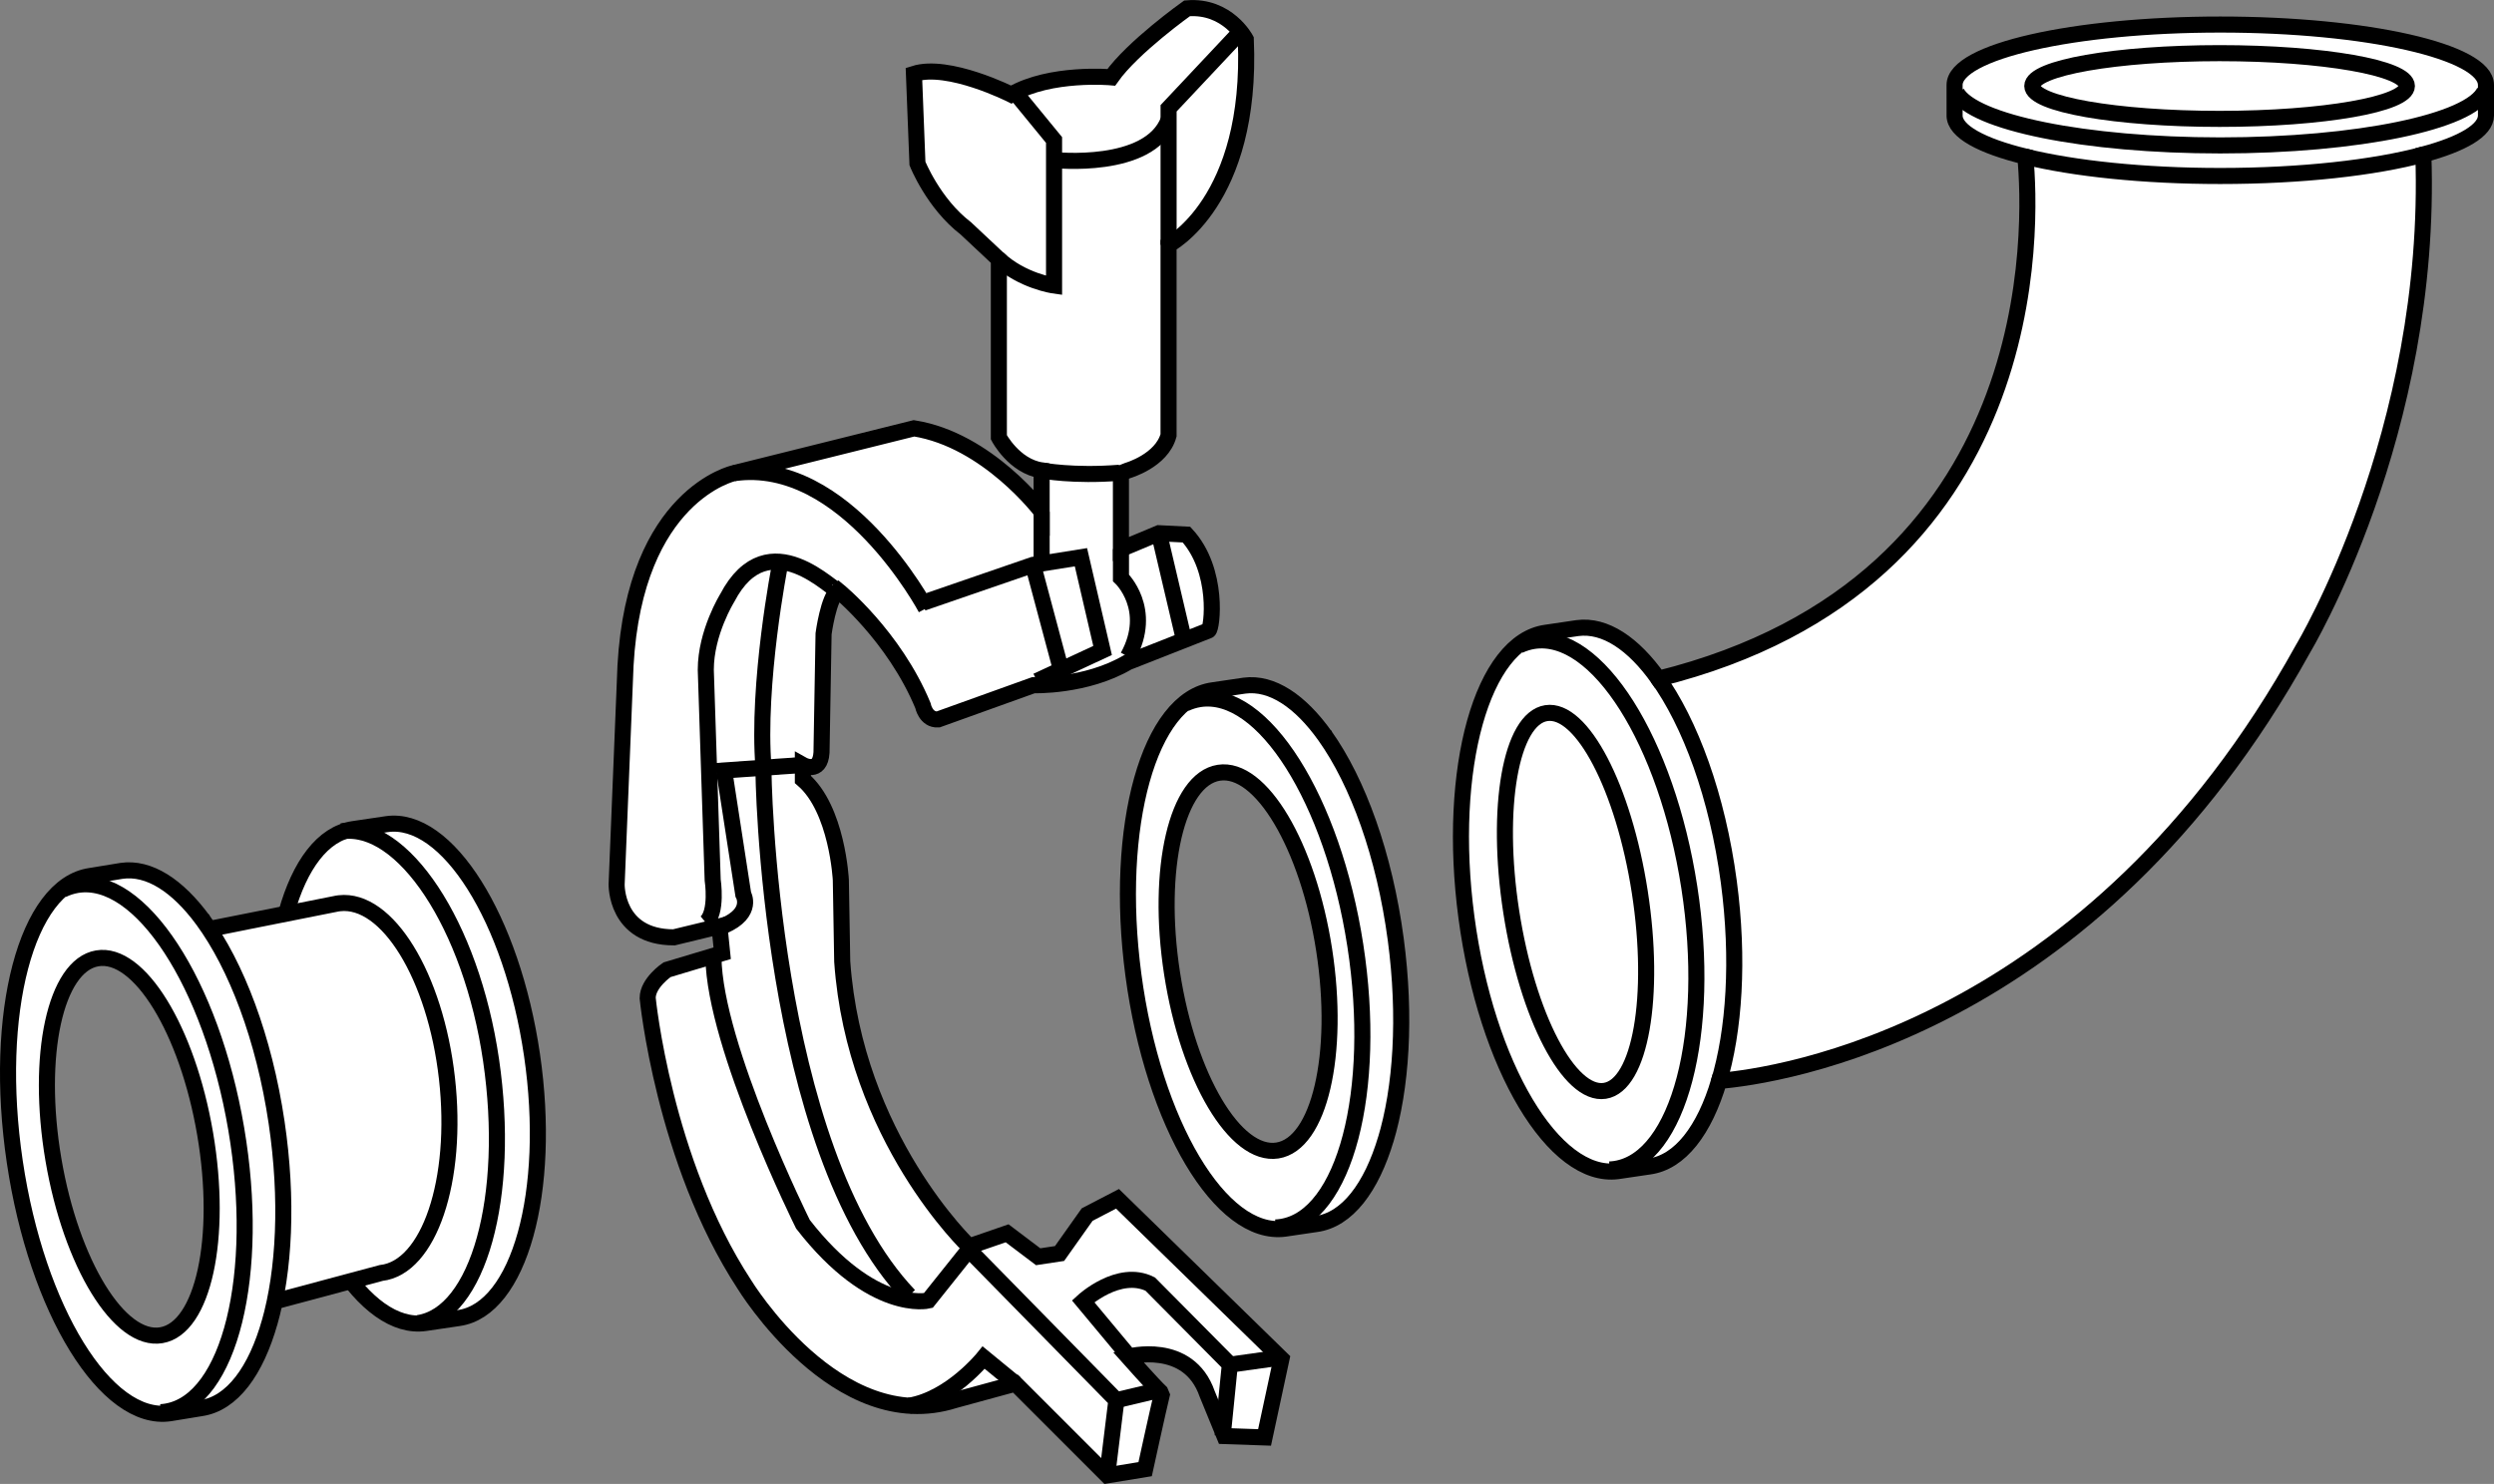 <?xml version="1.0" encoding="iso-8859-1"?>
<!-- Generator: Adobe Illustrator 28.1.0, SVG Export Plug-In . SVG Version: 6.00 Build 0)  -->
<svg version="1.1" id="image" xmlns="http://www.w3.org/2000/svg" xmlns:xlink="http://www.w3.org/1999/xlink" x="0px" y="0px"
	 width="124.123px" height="73.875px" viewBox="0 0 124.123 73.875" enable-background="new 0 0 124.123 73.875"
	 xml:space="preserve">
<rect x="0" y="0" width="124.123" height="73.875" fill="#808080" stroke="none"/>
<path fill="#FFFFFF" stroke="#000000" stroke-width="0.8" stroke-miterlimit="10" d="M110.5,1.222
	c-7.303,0-13.223,1.347-13.223,3.008l0.001,1.496c-0,0.009-0.001,0.018-0.001,0.026
	c0,0.789,1.337,1.507,3.521,2.043c0.314,3.303,1.089,21.205-18.264,25.996c-1.24-1.747-2.652-2.706-4.028-2.523
	l-1.558,0.23c-3.176,0.423-4.951,6.766-3.966,14.167c0.985,7.402,4.358,13.059,7.534,12.637l1.558-0.23
	c1.544-0.205,2.756-1.813,3.482-4.26c2.89-0.245,18.526-2.439,29.058-21.507c0,0,6.476-10.726,5.992-24.615
	c1.944-0.524,3.117-1.2,3.117-1.939v-1.522C123.723,2.569,117.802,1.222,110.5,1.222z"/>
<g>
	<path fill="#FFFFFF" stroke="#000000" stroke-width="0.8" stroke-miterlimit="10" d="M65.904,36.576
		c0.014,0.02,0.028,0.042,0.043,0.062c0.004,0.006,0.009,0.012,0.013,0.018L65.904,36.576z"/>
	<path fill="#FFFFFF" stroke="#000000" stroke-width="0.8" stroke-miterlimit="10" d="M69.465,46.77
		c-0.56-4.206-1.891-7.848-3.519-10.132c-1.236-1.735-2.644-2.688-4.015-2.505l-1.558,0.23
		c-3.176,0.423-4.951,6.766-3.966,14.167c0.985,7.402,4.358,13.059,7.534,12.637l1.558-0.23
		c1.544-0.205,2.756-1.813,3.482-4.26l-0.024,0.087C69.744,54.173,69.977,50.614,69.465,46.77z M63.572,57.276
		c-2.09,0.324-4.436-3.624-5.24-8.818c-0.804-5.194,0.239-9.666,2.329-9.989
		c2.09-0.324,4.436,3.624,5.24,8.818C66.705,52.48,65.662,56.953,63.572,57.276z"/>
</g>
<path fill="none" stroke="#000000" stroke-width="0.8" stroke-miterlimit="10" d="M100.799,7.797
	c2.415,0.593,5.867,0.964,9.701,0.964c4.053,0,7.681-0.415,10.106-1.068"/>
<path fill="none" stroke="#000000" stroke-width="0.8" stroke-miterlimit="10" d="M123.654,4.538
	c-0.677,1.517-6.308,2.701-13.155,2.701c-6.736,0-12.295-1.146-13.118-2.627"/>
<ellipse fill="none" stroke="#000000" stroke-width="0.8" stroke-miterlimit="10" cx="110.466" cy="4.282" rx="9.322" ry="1.636"/>
<path fill="none" stroke="#000000" stroke-width="0.8" stroke-miterlimit="10" d="M85.532,53.9
	c0.787-2.592,1.02-6.151,0.509-9.995c-0.565-4.243-1.914-7.914-3.562-10.193"/>
<path fill="none" stroke="#000000" stroke-width="0.8" stroke-miterlimit="10" d="M75.607,32.132
	c0.23-0.108,0.47-0.183,0.719-0.222c3.156-0.488,6.624,4.999,7.748,12.257s-0.524,13.537-3.68,14.025
	c-0.098,0.015-0.196,0.025-0.295,0.028"/>
<ellipse transform="matrix(0.988 -0.153 0.153 0.988 -5.947 12.524)" fill="none" stroke="#000000" stroke-width="0.8" stroke-miterlimit="10" cx="78.428" cy="44.918" rx="3.237" ry="9.516"/>
<path fill="none" stroke="#000000" stroke-width="0.8" stroke-miterlimit="10" d="M58.985,35.026
	c0.23-0.108,0.47-0.183,0.719-0.222c3.156-0.488,6.624,4.998,7.747,12.253s-0.525,13.534-3.68,14.022
	c-0.098,0.015-0.196,0.025-0.295,0.028"/>
<path fill="#FFFFFF" stroke="#000000" stroke-width="0.8" stroke-miterlimit="10" d="M22.839,65.616
	c3.003-0.439,4.632-6.3,3.639-13.089c-0.993-6.79-4.233-11.937-7.236-11.498l-1.671,0.247
	c-3.003,0.439-4.632,6.3-3.639,13.089c0.993,6.79,4.233,11.937,7.236,11.498L22.839,65.616z"/>
<path fill="none" stroke="#000000" stroke-width="0.8" stroke-miterlimit="10" d="M17.005,41.385
	c3.003-0.439,6.441,4.605,7.435,11.395c0.993,6.79-0.636,12.65-3.639,13.089"/>
<path fill="#FFFFFF" stroke="#000000" stroke-width="0.8" stroke-miterlimit="10" d="M8.981,46.533l7.669-1.525
	c0.08-0.019,0.161-0.033,0.243-0.042c2.381-0.269,4.777,3.633,5.351,8.716s-0.891,9.421-3.273,9.69l-7.227,1.935"/>
<path fill="#FFFFFF" stroke="#000000" stroke-width="0.8" stroke-miterlimit="10" d="M57.75,69.295
	c-0.354-0.334-1.615-1.753-1.615-1.753s3.019-0.824,3.946,1.854l0.858,2.095l1.996,0.069l0.842-3.914
	l-8.16-7.966l-1.511,0.785l-1.373,1.938l-1.065,0.161l-1.545-1.167l-1.889,0.652c0,0-5.7-5.391-6.318-14.181
	l-0.069-4.06c0,0-0.172-3.528-1.889-5.005v-0.721c0,0,0.858,0.481,0.927-0.618l0.103-5.915
	c0,0,0.24-1.811,0.721-2.154c0,0,2.781,2.256,4.223,5.729c0,0,0.137,0.726,0.755,0.692l4.739-1.703
	c0,0,2.614,0.089,4.707-1.147c0,0,3.844-1.511,4.015-1.579c0.172-0.069,0.549-2.987-1.099-4.773l-1.373-0.069
	l-1.889,0.79v-3.777l0.346-0.137c0,0,1.68-0.481,2.024-1.751v-9.477c0,0,4.188-2.134,3.845-10.235
	c0,0-0.905-1.714-2.924-1.543c0,0-2.706,1.923-3.771,3.434c0,0-3.022-0.275-4.979,0.858
	c0,0-3.125-1.579-4.842-1.03L45.66,8.138c0,0,0.79,1.992,2.404,3.228l1.648,1.545v8.859
	c0,0,0.755,1.442,2.129,1.648v2.06c0,0-2.678-3.571-6.352-4.155l-8.962,2.232c0,0-4.92,1.065-5.396,9.58
	L30.689,44.02c0,0-0.069,2.644,2.85,2.644l2.266-0.549l0.137,1.339l-2.747,0.824c0,0-0.961,0.652-0.961,1.408
	c0,0,0.79,8.104,4.807,14.25c0,0,4.636,7.623,10.473,5.769l3.022-0.824l4.567,4.567l1.889-0.309
	c0,0,0.68-3.106,0.824-3.687L57.75,69.295z"/>
<path fill="none" stroke="#000000" stroke-width="0.8" stroke-miterlimit="10" d="M50.518,4.601l1.941,2.369v7.245
	c0,0-1.595-0.219-2.797-1.352"/>
<polyline fill="none" stroke="#000000" stroke-width="0.8" stroke-miterlimit="10" points="58.159,12.19 58.159,5.391 
	61.743,1.577 "/>
<path fill="none" stroke="#000000" stroke-width="0.8" stroke-miterlimit="10" d="M52.459,7.966c0,0,4.739,0.515,5.7-1.992"/>
<path fill="none" stroke="#000000" stroke-width="0.8" stroke-miterlimit="10" d="M51.874,23.425c0,0,1.54,0.296,3.846,0.11
	"/>
<line fill="none" stroke="#000000" stroke-width="0.8" stroke-miterlimit="10" x1="51.841" y1="25.478" x2="51.841" y2="27.74"/>
<path fill="none" stroke="#000000" stroke-width="0.8" stroke-miterlimit="10" d="M45.925,30.01
	c0.114-0.038,5.486-1.889,5.486-1.889l2.386-0.381l1.077,4.642l-3.272,1.522"/>
<path fill="none" stroke="#000000" stroke-width="0.8" stroke-miterlimit="10" d="M55.789,27.332v1.435
	c0,0,1.645,1.56,0.346,3.919"/>
<line fill="none" stroke="#000000" stroke-width="0.8" stroke-miterlimit="10" x1="57.678" y1="26.543" x2="58.929" y2="31.865"/>
<line fill="none" stroke="#000000" stroke-width="0.8" stroke-miterlimit="10" x1="51.411" y1="28.121" x2="52.806" y2="33.344"/>
<path fill="none" stroke="#000000" stroke-width="0.8" stroke-miterlimit="10" d="M46.084,30.29c0,0-4.01-7.532-9.558-6.734"
	/>
<path fill="none" stroke="#000000" stroke-width="0.8" stroke-miterlimit="10" d="M41.711,29.393
	c-0.151,0.167-3.465-3.559-5.52,0.381c0,0-1.065,1.716-1.065,3.57l0.343,10.462c0,0,0.249,1.628-0.343,2.122"/>
<path fill="none" stroke="#000000" stroke-width="0.8" stroke-miterlimit="10" d="M39.96,38.08l-3.921,0.276l0.951,6.164
	c0,0,0.533,0.913-0.951,1.56"/>
<path fill="none" stroke="#000000" stroke-width="0.8" stroke-miterlimit="10" d="M38.817,28.121c0,0-1.16,5.912-0.817,10.098
	"/>
<path fill="none" stroke="#000000" stroke-width="0.8" stroke-miterlimit="10" d="M48.397,61.992l-2.198,2.753
	c0,0-2.767,0.669-6.238-3.799c0,0-4.397-8.85-4.455-13.296"/>
<path fill="none" stroke="#000000" stroke-width="0.8" stroke-miterlimit="10" d="M37.999,38.218
	c-0.032,0.13,0.239,18.928,7.248,26.279"/>
<polyline fill="none" stroke="#000000" stroke-width="0.8" stroke-miterlimit="10" points="48.397,62.401 55.561,69.706 
	55.103,73.448 "/>
<line fill="none" stroke="#000000" stroke-width="0.8" stroke-miterlimit="10" x1="57.645" y1="69.211" x2="55.561" y2="69.706"/>
<path fill="none" stroke="#000000" stroke-width="0.8" stroke-miterlimit="10" d="M56.047,67.353l-2.143-2.573
	c0,0,1.775-1.637,3.343-0.853l3.962,3.997l-0.358,3.566"/>
<line fill="none" stroke="#000000" stroke-width="0.8" stroke-miterlimit="10" x1="63.718" y1="67.586" x2="61.298" y2="67.924"/>
<path fill="none" stroke="#000000" stroke-width="0.8" stroke-miterlimit="10" d="M50.536,68.881l-1.579-1.295
	c0,0-1.642,2.05-3.71,2.395"/>
<g>
	<path fill="#FFFFFF" stroke="#000000" stroke-width="0.8" stroke-miterlimit="10" d="M10.051,45.738
		c0.015,0.02,0.029,0.041,0.043,0.061c0.004,0.006,0.009,0.012,0.013,0.018L10.051,45.738z"/>
	<path fill="#FFFFFF" stroke="#000000" stroke-width="0.8" stroke-miterlimit="10" d="M13.766,55.877
		c-0.623-4.197-2.009-7.818-3.671-10.077c-1.262-1.716-2.684-2.647-4.052-2.445l-1.555,0.254
		c-3.169,0.47-4.849,6.839-3.753,14.225c1.096,7.386,4.554,12.992,7.723,12.522l1.555-0.254
		c1.541-0.229,2.728-1.855,3.417-4.312l-0.023,0.088C14.155,63.275,14.335,59.713,13.766,55.877z M8.031,66.471
		c-2.085,0.355-4.49-3.557-5.372-8.738c-0.882-5.181,0.094-9.668,2.179-10.023
		c2.085-0.355,4.49,3.557,5.372,8.738C11.092,61.629,10.116,66.116,8.031,66.471z"/>
</g>
<path fill="none" stroke="#000000" stroke-width="0.8" stroke-miterlimit="10" d="M3.11,44.292
	c0.228-0.112,0.467-0.19,0.716-0.233c3.148-0.536,6.699,4.897,7.93,12.135s-0.321,13.54-3.469,14.076
	c-0.098,0.017-0.196,0.028-0.294,0.033"/>
</svg>
